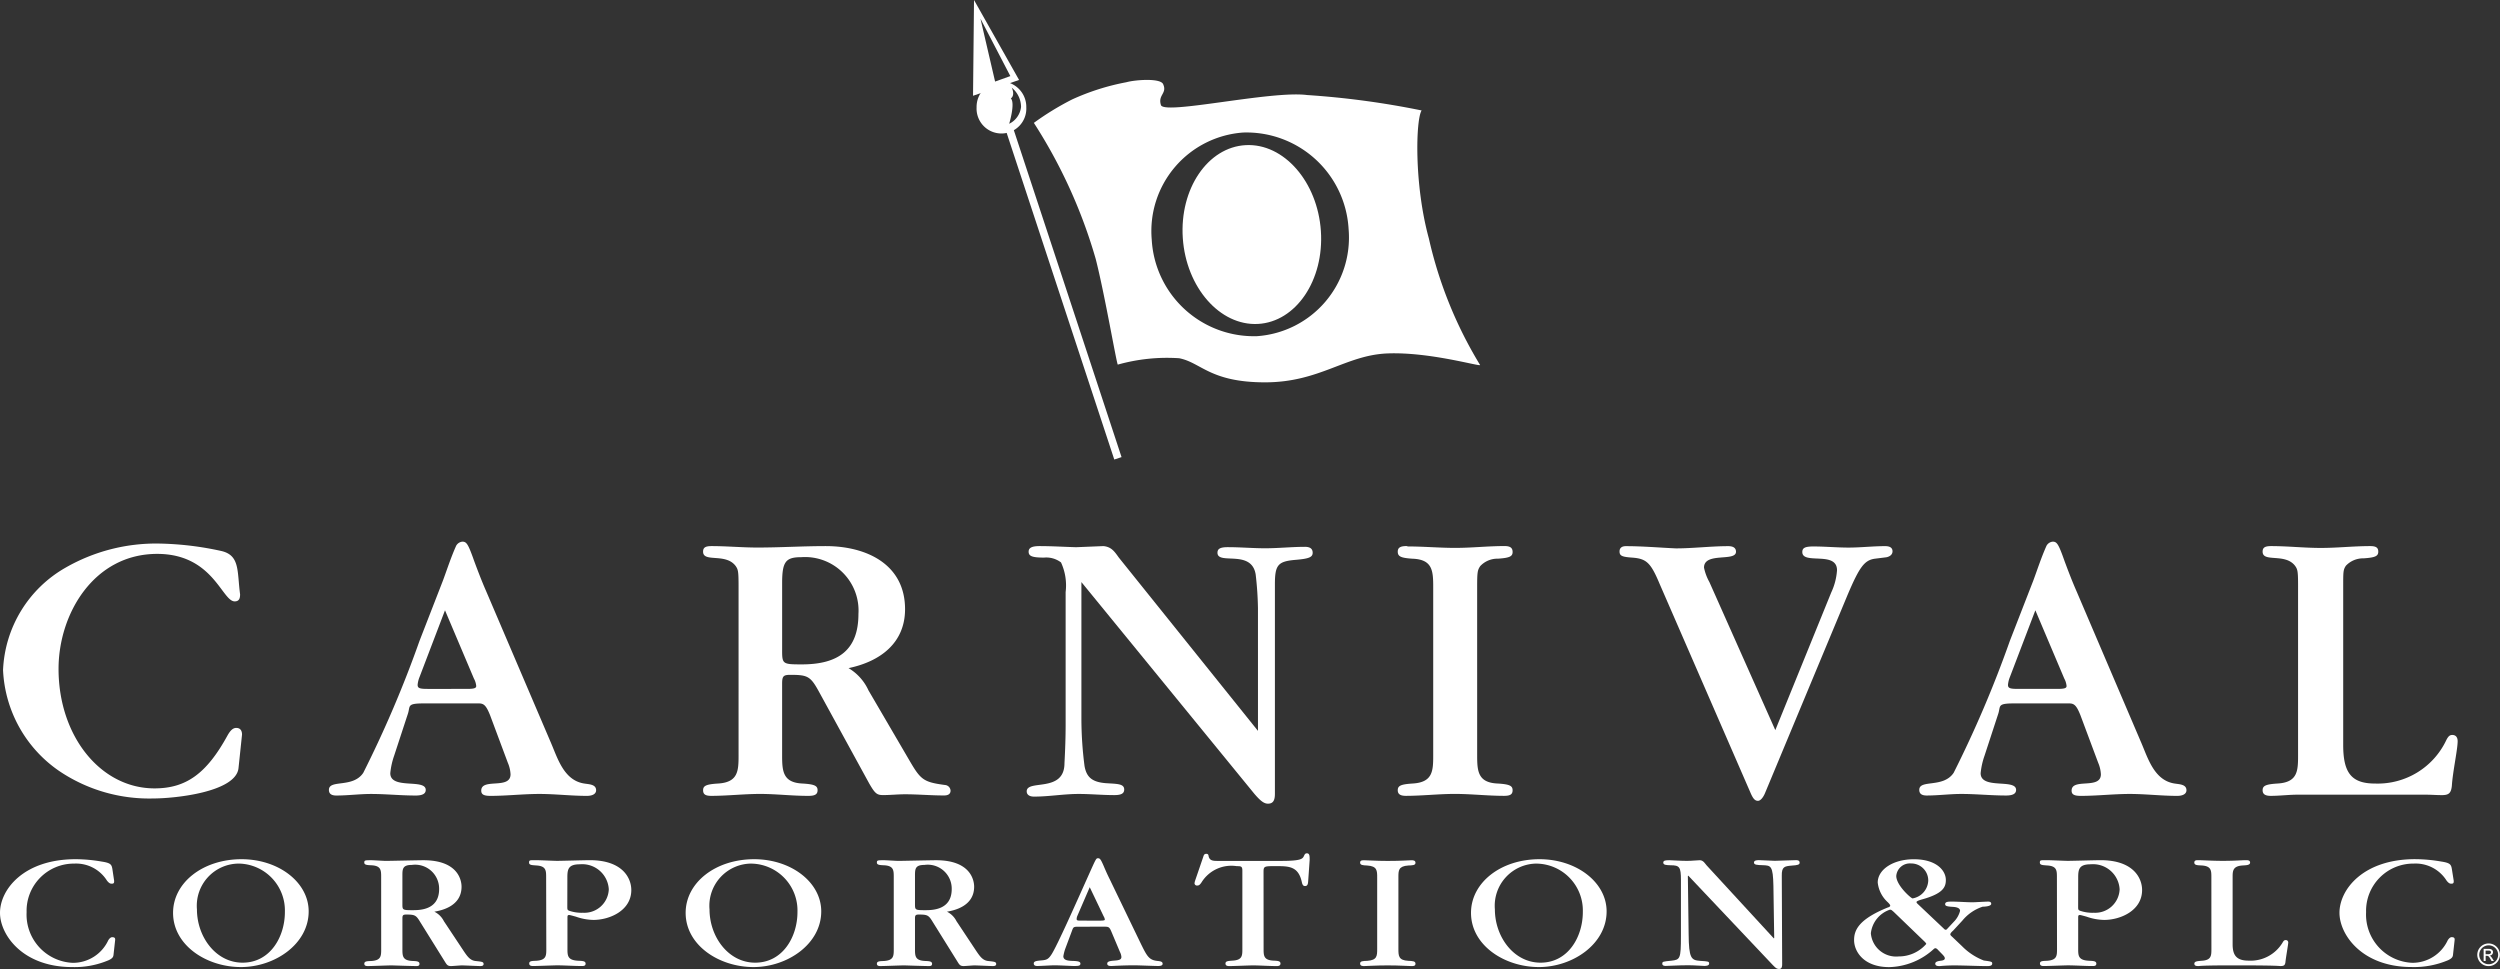<svg id="Carnival_Corporation" data-name="Carnival Corporation" xmlns="http://www.w3.org/2000/svg" xmlns:xlink="http://www.w3.org/1999/xlink" width="172.895" height="67.02" viewBox="0 0 172.895 67.02">
  <rect x="0" y="0" width="172.895" height="67.02" fill="#333333" stroke="none"/>
  <defs>
    <clipPath id="clip-path">
      <rect id="Rectangle_1012" data-name="Rectangle 1012" width="172.895" height="67.02" fill="none"/>
    </clipPath>
  </defs>
  <g id="Group_2290" data-name="Group 2290" clip-path="url(#clip-path)">
    <path id="Path_1069" data-name="Path 1069" d="M16.711,45.94c0-.256-.107-.462-.4-.462-.214,0-.4.154-.613.539-1.439,2.618-2.852,3.643-5.038,3.643-3.732,0-6.638-3.618-6.638-8.262,0-3.824,2.452-7.955,6.824-7.955,3.865,0,4.478,3.285,5.358,3.285.319,0,.373-.231.373-.487-.214-1.617,0-2.7-1.306-3a21.581,21.581,0,0,0-4.266-.512,12.574,12.574,0,0,0-6.5,1.667A8.564,8.564,0,0,0,.184,41.475,8.943,8.943,0,0,0,4.1,48.48a11.119,11.119,0,0,0,6.451,1.878c1.52,0,5.758-.441,5.918-2.109Z" transform="translate(0.027 4.863)" fill="#fff" fill-rule="evenodd"/>
    <path id="Path_1070" data-name="Path 1070" d="M25.273,44.494c.161-.513-.079-.694,1.067-.694h3.838c.347,0,.507.154.774.821l1.226,3.285a2.314,2.314,0,0,1,.187.795c0,1.079-2.026.231-2.026,1.13,0,.256.16.363.639.363,1.12,0,2.266-.133,3.386-.133,1.093,0,2.186.133,3.279.133.426,0,.64-.159.64-.388,0-.411-.48-.411-.8-.463-1.44-.206-1.866-1.771-2.347-2.874L30.684,36.052c-.293-.668-.559-1.361-.826-2.079-.426-1.206-.533-1.36-.826-1.36a.553.553,0,0,0-.427.281c-.347.77-.613,1.591-.906,2.387l-1.625,4.182A78.545,78.545,0,0,1,22.18,48.6c-.719,1.077-2.376.436-2.376,1.181,0,.256.16.389.511.389.8,0,1.6-.108,2.4-.108,1.039,0,2.051.108,3.091.108.48,0,.694-.133.694-.389,0-.8-2.452,0-2.452-1.154a5.18,5.18,0,0,1,.266-1.207Zm2.559-7.134,2,4.721a1.312,1.312,0,0,1,.16.515c0,.153-.16.2-.64.2H26.632c-.559,0-.693-.052-.693-.283a1.88,1.88,0,0,1,.133-.539Z" transform="translate(2.943 4.847)" fill="#fff" fill-rule="evenodd"/>
    <path id="Path_1071" data-name="Path 1071" d="M52.383,41.322c2.212-.461,3.918-1.744,3.918-4.079,0-3.106-2.665-4.362-5.492-4.362-1.572,0-3.145.1-4.717.1-1.066,0-2.107-.1-3.172-.1-.426,0-.587.1-.587.385,0,.77,1.546.077,2.24.975.186.256.214.385.214,1.437V47.353c0,1.077-.028,1.873-1.44,1.95-.8.052-1.013.154-1.013.463,0,.281.161.388.561.388,1.119,0,2.265-.133,3.385-.133,1.093,0,2.186.133,3.279.133h.079c.426,0,.613-.107.613-.388,0-.309-.212-.411-1.013-.463-1.386-.052-1.439-.847-1.439-1.95V42.4c0-.513.08-.615.559-.615,1.253,0,1.413.1,2.053,1.283L53.823,49.3c.4.693.533.8.959.8.507,0,1.013-.055,1.52-.055.906,0,1.786.082,2.692.082.294,0,.454-.108.454-.338a.414.414,0,0,0-.373-.385c-1.572-.207-1.707-.386-2.559-1.848l-2.746-4.7a3.454,3.454,0,0,0-1.385-1.541M47.8,40.066V35.447c0-1.489.24-1.8,1.332-1.8a3.7,3.7,0,0,1,3.945,3.927c0,2.513-1.413,3.488-3.918,3.488-1.334,0-1.36-.025-1.36-1" transform="translate(6.291 4.886)" fill="#fff" fill-rule="evenodd"/>
    <path id="Path_1072" data-name="Path 1072" d="M77.812,45.66,68.19,33.676c-.294-.41-.508-.743-1.067-.795l-1.893.077c-.852-.025-1.679-.077-2.532-.077-.534,0-.747.127-.747.385,0,.308.24.41,1.066.41a1.693,1.693,0,0,1,1.173.334,3.8,3.8,0,0,1,.32,2.053v9.161c0,.821-.028,1.694-.08,2.668,0,2.079-2.612,1.1-2.612,1.95,0,.232.186.364.505.364,1.041,0,2.054-.184,3.093-.184.826,0,1.625.08,2.452.08.48,0,.693-.106.693-.388,0-.411-.507-.385-1.28-.438-.933-.076-1.332-.409-1.466-1.2a25.618,25.618,0,0,1-.214-3.156V35.37l11.97,14.653c.425.493.666.671.932.671.32,0,.48-.178.48-.671v-14.5c0-1.36.214-1.591,1.467-1.694.879-.076,1.145-.179,1.145-.487,0-.281-.186-.41-.533-.41-.905,0-1.839.1-2.745.1-.853,0-1.732-.077-2.586-.077-.507,0-.72.1-.72.385,0,.872,2.345-.256,2.64,1.489a22.773,22.773,0,0,1,.16,2.335Z" transform="translate(9.187 4.886)" fill="#fff" fill-rule="evenodd"/>
    <path id="Path_1073" data-name="Path 1073" d="M89.65,35.7c0-1.027.026-1.154.214-1.437a1.63,1.63,0,0,1,1.226-.512c.8-.053,1.012-.155,1.012-.462,0-.284-.16-.411-.558-.411-1.147,0-2.266.127-3.413.127-1.093,0-2.186-.1-3.279-.1a.207.207,0,0,0-.106-.025c-.427,0-.587.127-.587.385,0,.333.214.435,1.013.488,1.385.051,1.439.821,1.439,1.949v11.65c0,1.077-.026,1.873-1.439,1.95-.8.052-1.013.154-1.013.463,0,.255.16.388.559.388,1.12,0,2.266-.133,3.385-.133,1.147,0,2.266.133,3.414.133.425,0,.585-.107.585-.388,0-.309-.212-.411-1.012-.463-1.386-.052-1.439-.847-1.439-1.95Z" transform="translate(12.507 4.886)" fill="#fff" fill-rule="evenodd"/>
    <path id="Path_1074" data-name="Path 1074" d="M108.286,45.609,103.728,35.37a3.48,3.48,0,0,1-.373-1c0-1.1,2.212-.385,2.212-1.1,0-.257-.186-.385-.533-.385-1.2,0-2.426.154-3.625.154-1.146-.052-2.319-.154-3.465-.154-.271,0-.431.127-.431.36,0,.308.16.385.91.435.96.078,1.253.36,1.866,1.823l6.265,14.4c.187.441.319.595.533.595.16,0,.347-.206.48-.518L113.3,36.218c.8-1.875,1.145-2.362,1.865-2.464l.8-.1c.266-.052.427-.206.427-.41,0-.232-.161-.36-.507-.36-.853,0-1.68.1-2.533.1-.8,0-1.626-.077-2.427-.077-.586,0-.772.1-.772.386,0,.9,2.4-.1,2.4,1.257a4.284,4.284,0,0,1-.4,1.54Z" transform="translate(14.491 4.886)" fill="#fff" fill-rule="evenodd"/>
    <path id="Path_1075" data-name="Path 1075" d="M121.029,44.494c.16-.513-.08-.694,1.066-.694h3.839c.347,0,.507.154.773.821l1.227,3.285a2.307,2.307,0,0,1,.186.795c0,1.079-2.025.231-2.025,1.13,0,.256.16.363.639.363,1.12,0,2.266-.133,3.386-.133,1.092,0,2.186.133,3.278.133.426,0,.64-.159.64-.388,0-.411-.479-.411-.8-.463-1.439-.206-1.866-1.771-2.347-2.874L126.44,36.052c-.293-.668-.561-1.361-.827-2.079-.425-1.206-.533-1.36-.826-1.36a.552.552,0,0,0-.426.281c-.347.77-.613,1.591-.906,2.387l-1.626,4.182a78.343,78.343,0,0,1-3.891,9.136c-.72,1.077-2.378.436-2.378,1.181,0,.256.161.389.511.389.8,0,1.6-.108,2.4-.108,1.039,0,2.053.108,3.092.108.48,0,.693-.133.693-.389,0-.8-2.452,0-2.452-1.154a5.136,5.136,0,0,1,.268-1.207Zm2.559-7.134,2,4.721a1.323,1.323,0,0,1,.159.515c0,.153-.159.2-.639.2h-2.72c-.559,0-.693-.052-.693-.283a1.88,1.88,0,0,1,.133-.539Z" transform="translate(17.173 4.847)" fill="#fff" fill-rule="evenodd"/>
    <path id="Path_1076" data-name="Path 1076" d="M147.533,50.073c.374,0,.721.03,1.095.03.479,0,.639-.132.693-.646.053-.925.4-2.515.4-3.079,0-.283-.133-.436-.373-.436-.16,0-.266.077-.4.333a5.249,5.249,0,0,1-4.931,3.028c-1.625,0-2.211-.718-2.211-2.668V35.678c0-1.027,0-1.156.186-1.438a1.636,1.636,0,0,1,1.226-.512c.8-.053,1.014-.154,1.014-.462,0-.283-.162-.385-.562-.385-1.146,0-2.265.127-3.411.127s-2.293-.127-3.439-.127c-.425,0-.587.1-.587.385,0,.77,1.547.077,2.24.974.187.257.212.385.212,1.438V47.353c0,1.077-.025,1.873-1.438,1.949-.8.052-1.014.155-1.014.464,0,.255.162.388.561.388.613,0,1.253-.082,1.867-.082Z" transform="translate(20.245 4.886)" fill="#fff" fill-rule="evenodd"/>
    <path id="Path_1077" data-name="Path 1077" d="M7.894,53.227c0,.117,0,.2-.164.2-.1,0-.179-.024-.33-.21a2.524,2.524,0,0,0-2.266-1.18A3.268,3.268,0,0,0,1.84,55.4a3.34,3.34,0,0,0,3.2,3.5,2.692,2.692,0,0,0,2.444-1.552c.026-.047.137-.222.275-.222.206,0,.206.1.206.186l-.11.992c-.014.163-.041.269-.33.409A6.009,6.009,0,0,1,5,59.193c-3.473,0-5-2.265-5-3.748,0-1.623,1.647-3.712,5.231-3.712a10.743,10.743,0,0,1,1.8.163c.618.094.687.2.741.515Z" transform="translate(0 7.688)" fill="#fff"/>
    <path id="Path_1078" data-name="Path 1078" d="M15.12,59.192c-2.4,0-4.7-1.517-4.7-3.747,0-2.1,2.072-3.712,4.736-3.712,2.568,0,4.642,1.6,4.642,3.607,0,2.265-2.348,3.852-4.682,3.852M15,52.036A2.915,2.915,0,0,0,12.071,55.2c0,1.891,1.3,3.688,3.158,3.688,1.923,0,2.924-1.809,2.924-3.5A3.245,3.245,0,0,0,15,52.036" transform="translate(1.549 7.688)" fill="#fff"/>
    <path id="Path_1079" data-name="Path 1079" d="M23.1,52.972c0-.478,0-.794-.673-.828-.3-.013-.494-.024-.494-.187s.055-.163.508-.163c.138,0,.81.046.975.046.371,0,2.2-.046,2.608-.046,2.43,0,2.636,1.424,2.636,1.832,0,1.367-1.414,1.646-1.881,1.728a1.455,1.455,0,0,1,.659.655l1.332,2.008c.275.408.466.7.851.747.453.047.563.059.563.21,0,.129-.138.14-.233.14-.179,0-1.072-.046-1.277-.046-.11,0-.618.046-.741.046-.248,0-.3-.1-.454-.35L25.82,56.1c-.3-.5-.371-.549-.989-.549-.233,0-.261.07-.261.269v2.1c0,.492,0,.806.687.841.3.011.494.024.494.2s-.179.152-.288.152c-.261,0-1.593-.046-1.647-.046-.233,0-1.346.046-1.593.046-.11,0-.288.013-.288-.163s.206-.176.494-.187c.673-.046.673-.349.673-.841Zm1.469,1.845c0,.409,0,.432.687.432.494,0,1.853,0,1.853-1.459a1.658,1.658,0,0,0-1.894-1.67c-.632,0-.646.28-.646.736Z" transform="translate(3.26 7.697)" fill="#fff"/>
    <path id="Path_1080" data-name="Path 1080" d="M33.036,52.984c0-.479,0-.794-.7-.829-.289-.023-.481-.023-.481-.2s.055-.164.508-.164c.207,0,1.208.047,1.429.047.329,0,1.908-.047,2.265-.047,2.265,0,2.869,1.237,2.869,2.066,0,1.424-1.5,2.066-2.622,2.066A3.808,3.808,0,0,1,35.1,55.7c-.083-.023-.412-.117-.466-.117-.124,0-.124.059-.124.21v2.113c0,.49,0,.805.755.841.3.011.5.023.5.2s-.179.164-.288.164c-.467,0-1.208-.047-1.675-.047-.234,0-1.388.047-1.648.047-.109,0-.288,0-.288-.176s.192-.175.481-.186c.7-.047.7-.35.7-.829ZM34.5,55c0,.2,0,.246.164.3a2.61,2.61,0,0,0,.92.127,1.689,1.689,0,0,0,1.785-1.622,1.84,1.84,0,0,0-2-1.729c-.8,0-.865.339-.865.911Z" transform="translate(4.734 7.697)" fill="#fff"/>
    <path id="Path_1081" data-name="Path 1081" d="M45.982,59.192c-2.4,0-4.7-1.517-4.7-3.747,0-2.1,2.073-3.712,4.737-3.712,2.567,0,4.64,1.6,4.64,3.607,0,2.265-2.348,3.852-4.682,3.852m-.124-7.156A2.915,2.915,0,0,0,42.933,55.2c0,1.891,1.3,3.688,3.158,3.688,1.923,0,2.924-1.809,2.924-3.5a3.244,3.244,0,0,0-3.158-3.35" transform="translate(6.136 7.688)" fill="#fff"/>
    <path id="Path_1082" data-name="Path 1082" d="M53.964,52.972c0-.478,0-.794-.673-.828-.3-.013-.494-.024-.494-.187s.055-.163.508-.163c.138,0,.811.046.975.046.371,0,2.2-.046,2.608-.046,2.43,0,2.636,1.424,2.636,1.832,0,1.367-1.414,1.646-1.88,1.728a1.46,1.46,0,0,1,.658.655l1.332,2.008c.275.408.466.7.851.747.453.047.563.059.563.21,0,.129-.138.14-.233.14-.179,0-1.072-.046-1.277-.046-.11,0-.618.046-.741.046-.248,0-.3-.1-.454-.35L56.683,56.1c-.3-.5-.371-.549-.989-.549-.233,0-.261.07-.261.269v2.1c0,.492,0,.806.687.841.3.011.494.024.494.2s-.178.152-.288.152c-.261,0-1.592-.046-1.647-.046-.234,0-1.346.046-1.593.046-.109,0-.288.013-.288-.163s.206-.176.494-.187c.673-.046.673-.349.673-.841Zm1.469,1.845c0,.409,0,.432.687.432.494,0,1.853,0,1.853-1.459a1.658,1.658,0,0,0-1.894-1.67c-.632,0-.646.28-.646.736Z" transform="translate(7.846 7.697)" fill="#fff"/>
    <path id="Path_1083" data-name="Path 1083" d="M65.4,56.41c-.412,0-.412,0-.521.3l-.467,1.249a3.284,3.284,0,0,0-.123.49c0,.293.343.316.659.327.356.011.521.047.521.187,0,.163-.165.163-.481.163-.137,0-.946-.047-1.345-.047-.152,0-.961.047-1.139.047-.083,0-.261,0-.261-.176,0-.152.192-.175.411-.2.454-.036.577-.047.837-.456.44-.724,1.648-3.455,2.555-5.475.508-1.131.508-1.144.644-1.144s.193.083.4.561c.138.327.288.654.4.876l2.141,4.436c.44.9.577,1.156,1.139,1.226.234.023.385.047.385.2s-.233.152-.316.152c-.233,0-1.373-.047-1.606-.047-.837,0-1.552.047-1.593.047-.137,0-.316,0-.316-.163s.221-.187.5-.21c.356-.024.48-.083.48-.257a.9.9,0,0,0-.1-.339l-.59-1.4c-.15-.35-.192-.35-.563-.35Zm1.441-.42c.316,0,.316-.047.316-.082a.54.54,0,0,0-.083-.222l-.96-2.009-.852,1.973a.629.629,0,0,0-.054.222c0,.117.082.117.329.117Z" transform="translate(9.25 7.68)" fill="#fff"/>
    <path id="Path_1084" data-name="Path 1084" d="M76.7,57.972c0,.479,0,.794.686.829.288.011.481.023.481.2s-.179.176-.288.176c-.454,0-1.167-.047-1.621-.047-.233,0-1.345.047-1.606.047-.11,0-.288,0-.288-.176s.192-.175.48-.2c.687-.036.687-.35.687-.806V52.567c0-.3-.11-.3-.385-.3a2.426,2.426,0,0,0-2.43,1.108c-.123.187-.192.234-.315.234a.169.169,0,0,1-.179-.152.913.913,0,0,1,.041-.187l.563-1.646c.041-.14.083-.21.206-.21s.152.059.165.163c.069.316.316.327.618.327h4.407c1.414,0,1.482-.152,1.578-.362.041-.093.083-.163.192-.163.193,0,.193.186.193.466l-.1,1.424c-.014.233-.041.373-.219.373-.069,0-.165-.011-.219-.256-.233-1.121-.906-1.121-1.8-1.121-.782,0-.851,0-.851.386Z" transform="translate(10.688 7.635)" fill="#fff"/>
    <path id="Path_1085" data-name="Path 1085" d="M84.541,57.911c0,.49,0,.805.687.841.3.011.494.023.494.2s-.178.163-.288.163c-.288,0-.742-.047-1.647-.047-.783,0-1.469.047-1.607.047-.11,0-.288,0-.288-.176s.206-.175.494-.186c.687-.047.687-.35.687-.829V53c0-.49,0-.794-.687-.84-.3-.013-.494-.024-.494-.2s.178-.164.288-.164c.288,0,.782.047,1.62.047.989,0,1.429-.047,1.634-.047.11,0,.288,0,.288.176s-.207.175-.494.187c-.687.046-.687.349-.687.805Z" transform="translate(12.17 7.697)" fill="#fff"/>
    <path id="Path_1086" data-name="Path 1086" d="M93.269,59.192c-2.4,0-4.7-1.517-4.7-3.747,0-2.1,2.072-3.712,4.736-3.712,2.568,0,4.642,1.6,4.642,3.607,0,2.265-2.348,3.852-4.682,3.852m-.124-7.156A2.915,2.915,0,0,0,90.22,55.2c0,1.891,1.3,3.688,3.158,3.688,1.923,0,2.924-1.809,2.924-3.5a3.245,3.245,0,0,0-3.158-3.35" transform="translate(13.163 7.688)" fill="#fff"/>
    <path id="Path_1087" data-name="Path 1087" d="M107.827,57.175l-.055-3.6c-.028-1.413-.178-1.413-.727-1.437-.412-.011-.618-.023-.618-.186s.247-.163.343-.163c.15,0,.92.046,1.1.046.207,0,1.236-.046,1.469-.046.069,0,.247,0,.247.175,0,.14-.138.175-.535.2-.508.046-.713.07-.7.712l.026,6.1c0,.117,0,.339-.206.339-.11,0-.206-.011-.439-.269l-5.849-6.186-.028.023.054,4.016c.014,1.693.179,1.81.8,1.856.549.036.618.036.618.187s-.221.163-.33.163c-.165,0-.687-.047-1.112-.047-.7,0-1.319.047-1.566.047-.041,0-.233,0-.233-.152s.054-.152.632-.21c.6-.07.658-.117.658-1.7V53.16c0-.9-.1-1.017-.714-1.017-.287-.011-.508-.011-.508-.186,0-.152.179-.163.426-.163.15,0,.768.046,1.208.046.384,0,.713-.046.892-.046.247,0,.37.245.466.349L107.8,57.2Z" transform="translate(14.874 7.697)" fill="#fff"/>
    <path id="Path_1088" data-name="Path 1088" d="M117.863,56.555c.055.057.083.057.1.057a.123.123,0,0,0,.109-.057l.467-.5a1.665,1.665,0,0,0,.426-.748c0-.233-.33-.269-.523-.28-.384-.023-.508-.059-.508-.186,0-.176.233-.176.48-.176.4,0,1.017.047,1.415.047.15,0,.906-.047,1.084-.047.11,0,.206.034.206.152,0,.176-.466.2-.59.2a3.03,3.03,0,0,0-1.4.957l-.646.7c-.028.024-.192.163-.192.257,0,.046.041.093.137.175l.673.642a4.275,4.275,0,0,0,1.51.992c.521.07.577.082.577.21,0,.176-.219.176-.412.176-.343,0-1.675-.047-2.072-.047a10.686,10.686,0,0,0-1.154.047c-.082,0-.3,0-.3-.164,0-.116.11-.175.4-.21.1-.011.261-.046.261-.163,0-.082-.055-.152-.164-.269l-.33-.338a.27.27,0,0,0-.152-.094.176.176,0,0,0-.109.047,4.734,4.734,0,0,1-3.09,1.261c-1.771,0-2.43-1.087-2.43-1.869,0-.688.317-1.436,2.321-2.252.054-.011.178-.059.178-.129s-.11-.175-.164-.233a2.15,2.15,0,0,1-.7-1.366c0-.888,1.044-1.611,2.5-1.611,1.566,0,2.211.782,2.211,1.436,0,.5-.206.934-1.607,1.331-.123.034-.425.116-.425.2,0,.024.041.071.055.094Zm-3.487-1.18c-.137-.117-.164-.152-.261-.152a1.948,1.948,0,0,0-1.319,1.634,1.754,1.754,0,0,0,1.923,1.6,2.51,2.51,0,0,0,1.908-.864c0-.034-.054-.093-.082-.129Zm2.389-2.148a1.178,1.178,0,0,0-1.195-1.2.943.943,0,0,0-1.017.864c0,.654,1.03,1.553,1.127,1.553a1.3,1.3,0,0,0,1.084-1.214" transform="translate(16.589 7.688)" fill="#fff"/>
    <path id="Path_1089" data-name="Path 1089" d="M124,52.984c0-.479,0-.794-.7-.829-.288-.023-.48-.023-.48-.2s.055-.164.508-.164c.206,0,1.208.047,1.428.047.33,0,1.909-.047,2.266-.047,2.265,0,2.869,1.237,2.869,2.066,0,1.424-1.5,2.066-2.622,2.066a3.808,3.808,0,0,1-1.208-.222c-.083-.023-.412-.117-.466-.117-.124,0-.124.059-.124.21v2.113c0,.49,0,.805.755.841.3.011.5.023.5.2s-.179.164-.289.164c-.466,0-1.207-.047-1.675-.047-.233,0-1.386.047-1.647.047-.11,0-.288,0-.288-.176s.192-.175.48-.186c.7-.047.7-.35.7-.829ZM125.468,55c0,.2,0,.246.164.3a2.61,2.61,0,0,0,.92.127,1.689,1.689,0,0,0,1.785-1.622,1.84,1.84,0,0,0-2-1.729c-.8,0-.865.339-.865.911Z" transform="translate(18.252 7.697)" fill="#fff"/>
    <path id="Path_1090" data-name="Path 1090" d="M133.3,52.984c0-.479,0-.794-.7-.829-.288-.011-.48-.023-.48-.2s.178-.164.288-.164c.233,0,.961.047,1.675.047.865,0,1.346-.047,1.607-.047.11,0,.288,0,.288.164s-.206.186-.481.2c-.7.036-.727.35-.727.795v4.658c0,.735.247,1.131,1.1,1.131a2.581,2.581,0,0,0,2.375-1.283c.055-.094.11-.14.192-.14a.166.166,0,0,1,.179.186c0,.093-.179,1.133-.192,1.331-.028.222-.1.28-.343.28-.124,0-.11-.047-3.226-.047-2.32,0-2.32.047-2.458.047-.1,0-.274,0-.274-.163s.206-.176.48-.2c.7-.036.7-.35.7-.841Z" transform="translate(19.634 7.697)" fill="#fff"/>
    <path id="Path_1091" data-name="Path 1091" d="M148.761,53.227c0,.117,0,.2-.164.2-.1,0-.179-.024-.328-.21A2.526,2.526,0,0,0,146,52.036a3.269,3.269,0,0,0-3.3,3.362,3.34,3.34,0,0,0,3.2,3.5,2.687,2.687,0,0,0,2.443-1.552c.028-.047.138-.222.276-.222.206,0,.206.1.206.186l-.11.992c-.013.163-.041.269-.329.409a6.011,6.011,0,0,1-2.527.479c-3.473,0-5-2.265-5-3.748,0-1.623,1.648-3.712,5.231-3.712a10.764,10.764,0,0,1,1.8.163c.617.094.687.2.741.515Z" transform="translate(20.934 7.688)" fill="#fff"/>
    <rect id="Rectangle_1011" data-name="Rectangle 1011" width="0.53" height="23.938" transform="matrix(0.95, -0.313, 0.313, 0.95, 69.568, 9.038)" fill="#fff"/>
    <path id="Path_1092" data-name="Path 1092" d="M60.52,4.9A1.765,1.765,0,0,0,58.8,6.7a1.721,1.721,0,1,0,3.438,0A1.765,1.765,0,0,0,60.52,4.9m.534,2.932s.434-1.423.115-1.753c.292-.21.107-.673.056-.75a1.742,1.742,0,0,1,.65,1.334,1.47,1.47,0,0,1-.821,1.169" transform="translate(8.739 0.728)" fill="#fff" fill-rule="evenodd"/>
    <path id="Path_1093" data-name="Path 1093" d="M58.654,0l-.068,6.623,3.185-1.093ZM59.1,1.291l2.066,3.971-1.054.379Z" transform="translate(8.707)" fill="#fff" fill-rule="evenodd"/>
    <path id="Path_1094" data-name="Path 1094" d="M150.6,57.585a.654.654,0,1,1-.657-.65.657.657,0,0,1,.657.65m-1,.433h.136v-.357h.08c.107,0,.144.038.253.226l.072.131h.165l-.1-.163c-.072-.111-.123-.183-.2-.209v0a.241.241,0,0,0,.239-.245c0-.092-.068-.219-.278-.219h-.37v.841m.136-.473v-.252h.216c.092,0,.155.047.155.124s-.071.127-.178.127h-.193m.99.04a.783.783,0,1,0-.787.783.782.782,0,0,0,.787-.783" transform="translate(22.167 8.442)" fill="#fff"/>
    <path id="Path_1095" data-name="Path 1095" d="M89.566,15.775c-1.035-3.774-.9-8.25-.5-8.851a58.814,58.814,0,0,0-7.928-1.067c-2.483-.322-9.873,1.392-10.1.695s.433-.8.162-1.42c-.136-.47-1.951-.329-2.549-.161A16.186,16.186,0,0,0,64.9,6.16a19.275,19.275,0,0,0-2.651,1.623A35.446,35.446,0,0,1,66.528,17.2c.634,2.486,1.458,7.328,1.528,7.3a12.6,12.6,0,0,1,4.243-.44c1.524.3,2.13,1.663,5.926,1.667s5.574-1.889,8.493-2,6.4.93,6.391.8a29.089,29.089,0,0,1-3.542-8.749M77.677,22.534A7.076,7.076,0,0,1,70.4,15.85a6.833,6.833,0,0,1,6.335-7.4,7.077,7.077,0,0,1,7.281,6.684,6.834,6.834,0,0,1-6.336,7.4" transform="translate(9.251 0.715)" fill="#fff" fill-rule="evenodd"/>
    <path id="Path_1096" data-name="Path 1096" d="M75.575,8.739c2.629-.137,4.963,2.529,5.194,5.935s-1.725,6.294-4.356,6.431-4.963-2.529-5.194-5.935,1.726-6.294,4.356-6.431" transform="translate(10.581 1.298)" fill="#fff" fill-rule="evenodd"/>
  </g>
</svg>
